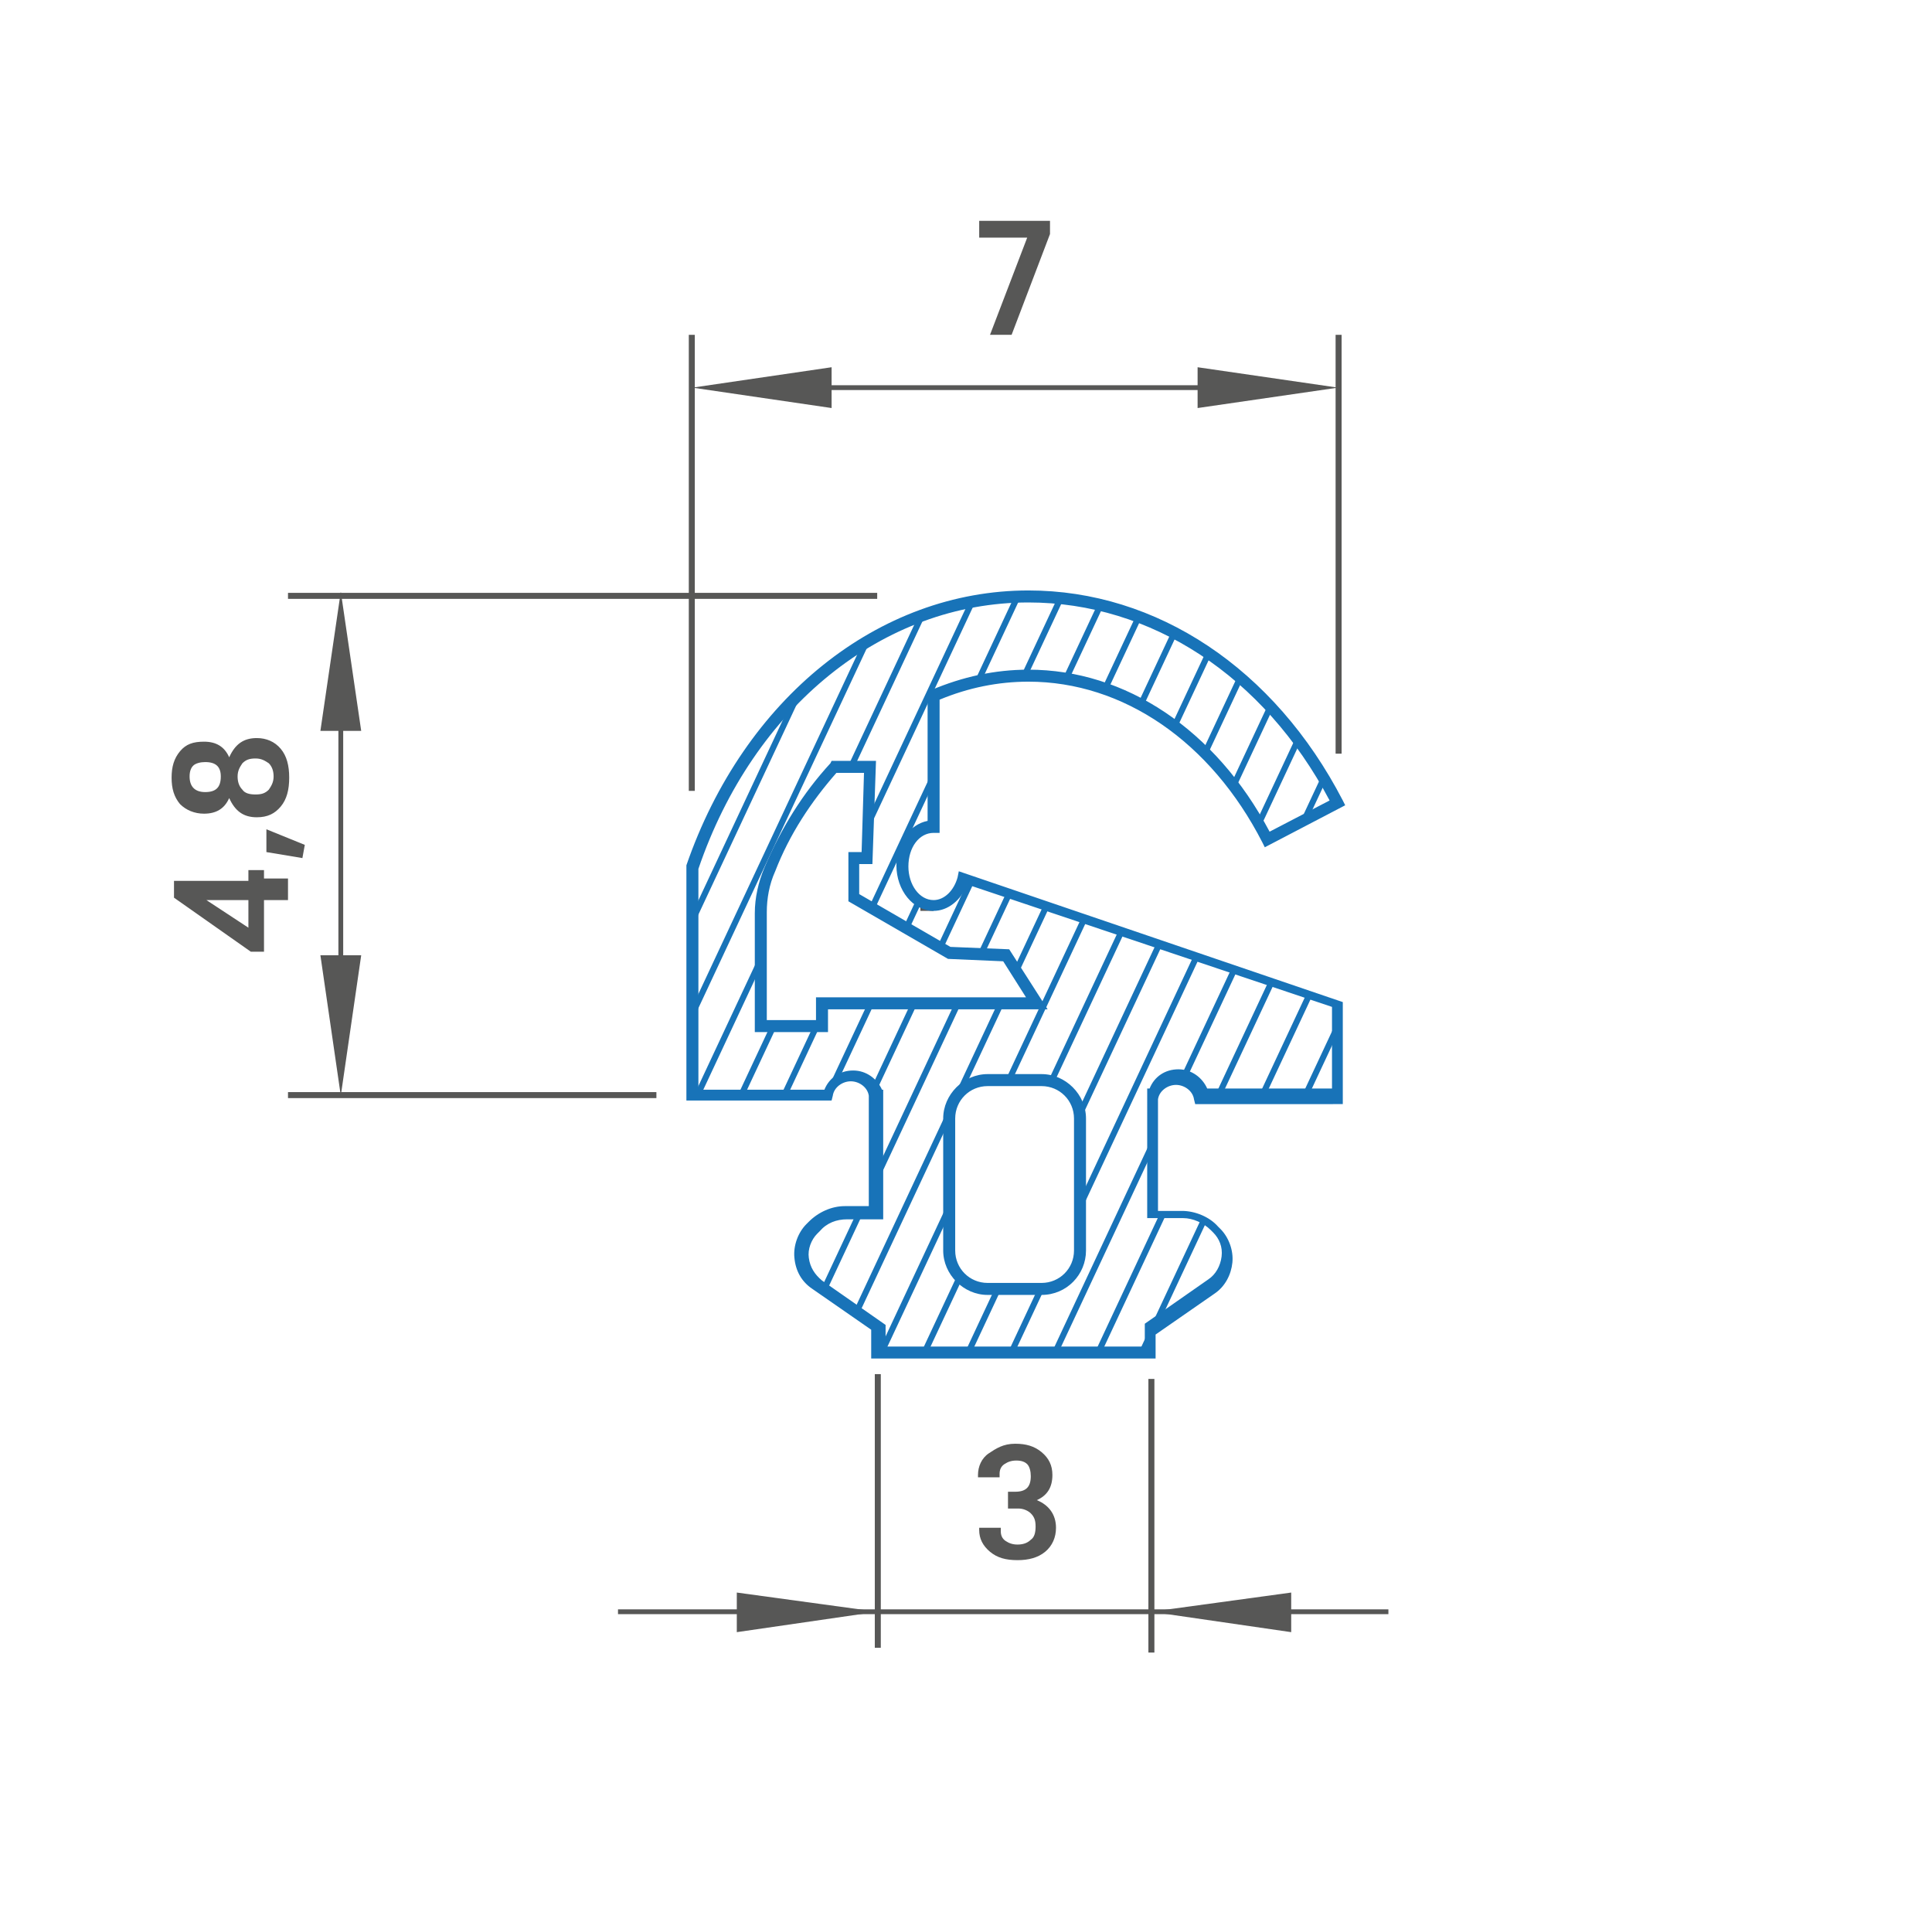 <?xml version="1.0" encoding="UTF-8"?> <!-- Generator: Adobe Illustrator 24.0.2, SVG Export Plug-In . SVG Version: 6.00 Build 0) --> <svg xmlns="http://www.w3.org/2000/svg" xmlns:xlink="http://www.w3.org/1999/xlink" x="0px" y="0px" viewBox="0 0 161 160.5" style="enable-background:new 0 0 161 160.5;" xml:space="preserve"> <style type="text/css"> .st0{fill:#575756;} .st1{fill:#1873B8;} .st2{clip-path:url(#SVGID_2_);} </style> <g id="Слой_1"> </g> <g id="Слой_2"> <g> <rect x="24" y="91" class="st0" width="30.7" height="0.5"></rect> </g> <g> <rect x="24" y="49.4" class="st0" width="49.1" height="0.5"></rect> </g> <g> <g> <rect x="28.2" y="56.8" class="st0" width="0.4" height="24.7"></rect> </g> <g> <polygon class="st0" points="28.4,91.3 26.7,79.6 30.1,79.6 "></polygon> </g> <g> <polygon class="st0" points="28.4,49.3 30.1,60.9 26.7,60.9 "></polygon> </g> </g> <g> <g> <path class="st0" d="M22,72.3v0.9h2V75h-2v4.3h-1.1l-6.4-4.5l0,0v-1.4h6.2v-0.9H22z M20.7,77.3V75h-3.5L20.7,77.3z"></path> </g> <g> <path class="st0" d="M25.2,71.5l-3-0.5v-1.9l3.2,1.3L25.2,71.5z"></path> </g> <g> <path class="st0" d="M21.4,61.5c0.8,0,1.5,0.3,2,0.9c0.5,0.6,0.7,1.4,0.7,2.4c0,1-0.2,1.8-0.7,2.4c-0.5,0.6-1.1,0.9-2,0.9 c-1.1,0-1.8-0.5-2.3-1.6c-0.4,0.9-1.1,1.3-2.1,1.3c-0.8,0-1.5-0.3-2-0.8c-0.5-0.6-0.7-1.3-0.7-2.2c0-0.9,0.2-1.6,0.7-2.2 c0.5-0.6,1.1-0.8,2-0.8c1,0,1.7,0.4,2.1,1.3C19.6,62,20.3,61.5,21.4,61.5z M15.8,64.7c0,0.8,0.4,1.3,1.3,1.3 c0.9,0,1.3-0.4,1.3-1.3c0-0.8-0.4-1.2-1.3-1.2c-0.4,0-0.8,0.1-1,0.3C15.9,64,15.8,64.3,15.8,64.7z M21.3,63.2 c-0.5,0-0.8,0.1-1.1,0.4c-0.2,0.3-0.4,0.6-0.4,1.1c0,0.4,0.1,0.8,0.4,1.1c0.2,0.3,0.6,0.4,1.1,0.4c0.5,0,0.8-0.1,1.1-0.4 c0.2-0.3,0.4-0.6,0.4-1.1c0-0.4-0.1-0.8-0.4-1.1C22.1,63.4,21.8,63.2,21.3,63.2z"></path> </g> </g> <g> <rect x="57.4" y="27.9" class="st0" width="0.5" height="38"></rect> </g> <g> <rect x="111.3" y="27.9" class="st0" width="0.5" height="34.9"></rect> </g> <g> <g> <rect x="68.2" y="32.1" class="st0" width="36.1" height="0.4"></rect> </g> <g> <polygon class="st0" points="57.7,32.3 69.3,30.6 69.3,34 "></polygon> </g> <g> <polygon class="st0" points="111.5,32.3 99.8,34 99.8,30.6 "></polygon> </g> </g> <g> <g> <path class="st0" d="M81.6,18.4h5.9v1.1l-3.2,8.4h-1.8l3.1-8.1h-4V18.4z"></path> </g> </g> <g> <g> <rect x="51.5" y="134.1" class="st0" width="64.2" height="0.4"></rect> </g> <g> <polygon class="st0" points="73.1,134.3 61.4,136 61.4,132.7 "></polygon> </g> <g> <polygon class="st0" points="95.9,134.3 107.6,132.7 107.6,136 "></polygon> </g> </g> <g> <g> <path class="st0" d="M84.6,120.3c0.9,0,1.6,0.2,2.2,0.7s0.9,1.1,0.9,1.9c0,1-0.4,1.7-1.3,2.1c1,0.4,1.6,1.2,1.6,2.3 c0,0.8-0.3,1.5-0.9,2c-0.6,0.5-1.4,0.7-2.3,0.7c-1,0-1.7-0.2-2.3-0.7c-0.6-0.5-0.9-1.1-0.9-1.8v-0.2h1.8v0.3 c0,0.3,0.1,0.6,0.4,0.8c0.3,0.2,0.6,0.3,1,0.3c0.4,0,0.8-0.1,1.1-0.4c0.3-0.2,0.4-0.6,0.4-1.1c0-0.5-0.1-0.8-0.4-1.1 c-0.2-0.2-0.6-0.4-1-0.4h-0.9v-1.4h0.6c0.9,0,1.3-0.4,1.3-1.3c0-0.4-0.1-0.8-0.3-1s-0.5-0.3-0.9-0.3c-0.4,0-0.7,0.1-1,0.3 s-0.4,0.5-0.4,0.8v0.3h-1.8v-0.2c0-0.7,0.3-1.4,0.9-1.8S83.6,120.3,84.6,120.3z"></path> </g> </g> <g> <rect x="95.7" y="114.9" class="st0" width="0.5" height="22.8"></rect> </g> <g> <rect x="72.9" y="114.5" class="st0" width="0.5" height="22.8"></rect> </g> <g> <rect x="76.7" y="75.6" class="st0" width="1.1" height="0.3"></rect> </g> <g> <path class="st1" d="M96.4,113.2H72.6v-2.4l-4.9-3.4c-0.9-0.6-1.4-1.5-1.5-2.6c-0.1-1,0.3-2.1,1-2.8l0.2-0.2 c0.8-0.8,1.9-1.3,3-1.3h2l0-9.2c-0.1-0.7-0.8-1.2-1.5-1.2s-1.4,0.5-1.5,1.2l-0.1,0.4H57.2l0-19.6c4.8-13.9,16-22.9,28.5-22.9 c10.7,0,20.5,6.5,26.2,17.5l0.2,0.4l-6.7,3.5l-0.2-0.4c-4.3-8.4-11.6-13.4-19.5-13.4c-2.5,0-5,0.5-7.4,1.5v11.1h-0.5 c-1.2,0-2.1,1.2-2.1,2.8c0,1.5,0.9,2.8,2.1,2.8c0.9,0,1.7-0.8,2-1.9l0.1-0.5l32,10.9v8.5H99.6l-0.1-0.4c-0.1-0.7-0.8-1.2-1.5-1.2 s-1.4,0.5-1.5,1.2l0,0.2v9.1h2c1.1,0,2.3,0.5,3,1.3l0.2,0.2c0.7,0.7,1.1,1.8,1,2.8c-0.1,1-0.6,2-1.5,2.6l-4.9,3.4V113.2z M73.6,112.2h21.8v-1.9l5.3-3.7c0.6-0.4,1-1.1,1.1-1.9c0.1-0.8-0.2-1.5-0.7-2l-0.2-0.2c-0.6-0.6-1.5-1-2.3-1h-3V90.7h0.2 c0.4-1,1.3-1.6,2.4-1.6s2,0.7,2.4,1.6H111v-6.8L80.6,73.7c-0.5,1.3-1.6,2.2-2.8,2.2c-1.7,0-3.1-1.7-3.1-3.8c0-1.9,1.1-3.4,2.6-3.7 V57.6l0.3-0.1c2.6-1.1,5.3-1.7,8.1-1.7c8.1,0,15.6,5,20.1,13.5l5-2.6c-5.5-10.4-14.9-16.5-25.1-16.5c-12.1,0-22.9,8.7-27.5,22.2 v18.4h10.5c0.4-1,1.3-1.6,2.4-1.6s2,0.7,2.4,1.6h0.1l0,0.5v10.3h-3c-0.9,0-1.7,0.3-2.3,1l-0.2,0.2c-0.5,0.5-0.8,1.3-0.7,2 c0.1,0.8,0.5,1.4,1.1,1.9l5.3,3.7V112.2z M86.8,107.9h-4.5c-2,0-3.7-1.7-3.7-3.7v-11c0-2,1.7-3.7,3.7-3.7h4.5c2,0,3.7,1.7,3.7,3.7 v11C90.5,106.2,88.9,107.9,86.8,107.9z M82.3,90.5c-1.5,0-2.7,1.2-2.7,2.7v11c0,1.5,1.2,2.7,2.7,2.7h4.5c1.5,0,2.7-1.2,2.7-2.7 v-11c0-1.5-1.2-2.7-2.7-2.7H82.3z M69,86l-6.1,0v-9.9c0-1.3,0.3-2.6,0.8-3.8c1.4-3.3,3.2-6.2,5.5-8.7l0.1-0.2H73L72.7,72h-1.1v2.5 l7.6,4.4l4.9,0.2l3.2,5H69V86z M63.9,85l4.1,0v-1.9h17.5l-1.9-3l-4.6-0.2l-8.3-4.8V71h1.1l0.2-6.6h-2.3c-2.1,2.4-3.9,5.1-5.1,8.2 c-0.5,1.1-0.7,2.3-0.7,3.4V85z"></path> </g> <g> <defs> <path id="SVGID_1_" d="M77.8,75.3c-1.4,0-2.6-1.5-2.6-3.3c0-1.8,1.2-3.3,2.6-3.3V57.9c2.5-1.1,5.2-1.7,7.9-1.7 c8,0,15.5,5.1,19.9,13.7l5.8-3c-5.6-10.8-15.2-17.2-25.7-17.2c-12.3,0-23.3,8.9-28,22.6v19h11.4c0.2-0.9,1-1.6,2-1.6 c1,0,1.8,0.7,2,1.6h0v9.8h-2.5c-1,0-2,0.4-2.7,1.1l-0.2,0.2c-1.3,1.3-1.2,3.6,0.4,4.7l5.1,3.6v2.1h22.8v-2.1l5.1-3.6 c1.6-1.1,1.7-3.3,0.4-4.7l-0.2-0.2c-0.7-0.7-1.7-1.1-2.7-1.1h-2.5v-9.8h0c0.2-0.9,1-1.6,2-1.6c1,0,1.8,0.7,2,1.6h11.5v-7.6 L80.3,73C80,74.4,79,75.3,77.8,75.3z M90,93.2v11c0,1.8-1.4,3.2-3.2,3.2h-4.5c-1.8,0-3.2-1.4-3.2-3.2v-11c0-1.8,1.4-3.2,3.2-3.2 h4.5C88.6,90,90,91.5,90,93.2z M86.4,83.6H68.5v1.9l-5.1,0v-9.4c0-1.2,0.3-2.5,0.7-3.6c1.4-3.3,3.2-6.1,5.4-8.5h3l-0.3,7.6h-1.1 v3.3l7.9,4.6l4.7,0.2L86.4,83.6z"></path> </defs> <clipPath id="SVGID_2_"> <use xlink:href="#SVGID_1_" style="overflow:visible;"></use> </clipPath> <g class="st2"> <g> <rect x="-39.1" y="71.2" transform="matrix(0.424 -0.906 0.906 0.424 -53.007 59.617)" class="st1" width="118.8" height="0.5"></rect> </g> <g> <rect x="-35.5" y="71.2" transform="matrix(0.424 -0.906 0.906 0.424 -50.938 62.869)" class="st1" width="118.8" height="0.5"></rect> </g> <g> <rect x="-31.8" y="71.2" transform="matrix(0.424 -0.906 0.906 0.424 -48.836 66.172)" class="st1" width="118.8" height="0.5"></rect> </g> <g> <rect x="-28.2" y="71.2" transform="matrix(0.424 -0.906 0.906 0.424 -46.767 69.424)" class="st1" width="118.8" height="0.5"></rect> </g> <g> <rect x="-24.6" y="71.2" transform="matrix(0.424 -0.906 0.906 0.424 -44.665 72.727)" class="st1" width="118.8" height="0.5"></rect> </g> <g> <rect x="-21" y="71.2" transform="matrix(0.424 -0.906 0.906 0.424 -42.596 75.979)" class="st1" width="118.8" height="0.5"></rect> </g> <g> <rect x="-17.4" y="71.2" transform="matrix(0.424 -0.906 0.906 0.424 -40.494 79.282)" class="st1" width="118.8" height="0.5"></rect> </g> <g> <rect x="-13.8" y="71.2" transform="matrix(0.424 -0.906 0.906 0.424 -38.425 82.534)" class="st1" width="118.8" height="0.5"></rect> </g> <g> <rect x="-10.1" y="71.2" transform="matrix(0.424 -0.906 0.906 0.424 -36.324 85.837)" class="st1" width="118.8" height="0.5"></rect> </g> <g> <rect x="-6.5" y="71.2" transform="matrix(0.424 -0.906 0.906 0.424 -34.255 89.088)" class="st1" width="118.8" height="0.5"></rect> </g> <g> <rect x="-2.9" y="71.2" transform="matrix(0.424 -0.906 0.906 0.424 -32.153 92.392)" class="st1" width="118.8" height="0.5"></rect> </g> <g> <rect x="0.7" y="71.2" transform="matrix(0.424 -0.906 0.906 0.424 -30.084 95.643)" class="st1" width="118.8" height="0.5"></rect> </g> <g> <rect x="4.3" y="71.2" transform="matrix(0.424 -0.906 0.906 0.424 -27.982 98.947)" class="st1" width="118.8" height="0.5"></rect> </g> <g> <rect x="7.9" y="71.2" transform="matrix(0.424 -0.906 0.906 0.424 -25.913 102.198)" class="st1" width="118.8" height="0.5"></rect> </g> <g> <rect x="11.6" y="71.2" transform="matrix(0.424 -0.906 0.906 0.424 -23.811 105.502)" class="st1" width="118.8" height="0.5"></rect> </g> <g> <rect x="15.2" y="71.2" transform="matrix(0.424 -0.906 0.906 0.424 -21.742 108.753)" class="st1" width="118.8" height="0.5"></rect> </g> <g> <rect x="18.8" y="71.2" transform="matrix(0.424 -0.906 0.906 0.424 -19.64 112.057)" class="st1" width="118.8" height="0.5"></rect> </g> <g> <rect x="22.4" y="71.2" transform="matrix(0.424 -0.906 0.906 0.424 -17.572 115.308)" class="st1" width="118.8" height="0.5"></rect> </g> <g> <rect x="26.1" y="71.2" transform="matrix(0.424 -0.906 0.906 0.424 -15.47 118.612)" class="st1" width="118.8" height="0.5"></rect> </g> <g> <rect x="29.6" y="71.2" transform="matrix(0.424 -0.906 0.906 0.424 -13.401 121.863)" class="st1" width="118.8" height="0.5"></rect> </g> <g> <rect x="33.3" y="71.2" transform="matrix(0.424 -0.906 0.906 0.424 -11.299 125.167)" class="st1" width="118.8" height="0.5"></rect> </g> <g> <rect x="36.9" y="71.2" transform="matrix(0.424 -0.906 0.906 0.424 -9.23 128.418)" class="st1" width="118.8" height="0.5"></rect> </g> <g> <rect x="40.5" y="71.2" transform="matrix(0.424 -0.906 0.906 0.424 -7.128 131.721)" class="st1" width="118.8" height="0.5"></rect> </g> <g> <rect x="44.1" y="71.2" transform="matrix(0.424 -0.906 0.906 0.424 -5.059 134.973)" class="st1" width="118.8" height="0.5"></rect> </g> <g> <rect x="47.8" y="71.2" transform="matrix(0.424 -0.906 0.906 0.424 -2.957 138.276)" class="st1" width="118.8" height="0.5"></rect> </g> <g> <rect x="51.4" y="71.2" transform="matrix(0.424 -0.906 0.906 0.424 -0.888 141.528)" class="st1" width="118.8" height="0.5"></rect> </g> <g> <rect x="55" y="71.2" transform="matrix(0.424 -0.906 0.906 0.424 1.214 144.831)" class="st1" width="118.8" height="0.5"></rect> </g> <g> <rect x="58.6" y="71.2" transform="matrix(0.424 -0.906 0.906 0.424 3.282 148.083)" class="st1" width="118.8" height="0.5"></rect> </g> <g> <rect x="62.2" y="71.2" transform="matrix(0.424 -0.906 0.906 0.424 5.384 151.386)" class="st1" width="118.8" height="0.5"></rect> </g> <g> <rect x="65.8" y="71.2" transform="matrix(0.424 -0.906 0.906 0.424 7.453 154.638)" class="st1" width="118.8" height="0.5"></rect> </g> <g> <rect x="69.5" y="71.2" transform="matrix(0.424 -0.906 0.906 0.424 9.555 157.941)" class="st1" width="118.8" height="0.5"></rect> </g> <g> <rect x="73.1" y="71.2" transform="matrix(0.424 -0.906 0.906 0.424 11.624 161.192)" class="st1" width="118.8" height="0.5"></rect> </g> <g> <rect x="76.7" y="71.2" transform="matrix(0.424 -0.906 0.906 0.424 13.726 164.496)" class="st1" width="118.8" height="0.5"></rect> </g> <g> <rect x="80.3" y="71.2" transform="matrix(0.424 -0.906 0.906 0.424 15.795 167.747)" class="st1" width="118.8" height="0.5"></rect> </g> <g> <rect x="83.9" y="71.2" transform="matrix(0.424 -0.906 0.906 0.424 17.897 171.051)" class="st1" width="118.8" height="0.5"></rect> </g> <g> <rect x="87.5" y="71.2" transform="matrix(0.424 -0.906 0.906 0.424 19.965 174.302)" class="st1" width="118.8" height="0.5"></rect> </g> <g> <rect x="91.2" y="71.2" transform="matrix(0.424 -0.906 0.906 0.424 22.067 177.606)" class="st1" width="118.8" height="0.5"></rect> </g> <g> <rect x="94.8" y="71.2" transform="matrix(0.424 -0.906 0.906 0.424 24.136 180.857)" class="st1" width="118.8" height="0.5"></rect> </g> <g> <rect x="98.4" y="71.2" transform="matrix(0.424 -0.906 0.906 0.424 26.238 184.161)" class="st1" width="118.8" height="0.5"></rect> </g> <g> <rect x="102" y="71.2" transform="matrix(0.424 -0.906 0.906 0.424 28.307 187.412)" class="st1" width="118.8" height="0.5"></rect> </g> <g> <rect x="105.7" y="71.2" transform="matrix(0.424 -0.906 0.906 0.424 30.409 190.716)" class="st1" width="118.8" height="0.5"></rect> </g> <g> <rect x="109.2" y="71.2" transform="matrix(0.424 -0.906 0.906 0.424 32.478 193.967)" class="st1" width="118.8" height="0.5"></rect> </g> </g> </g> <g> </g> <g> </g> <g> </g> <g> </g> <g> </g> <g> </g> </g> </svg> 